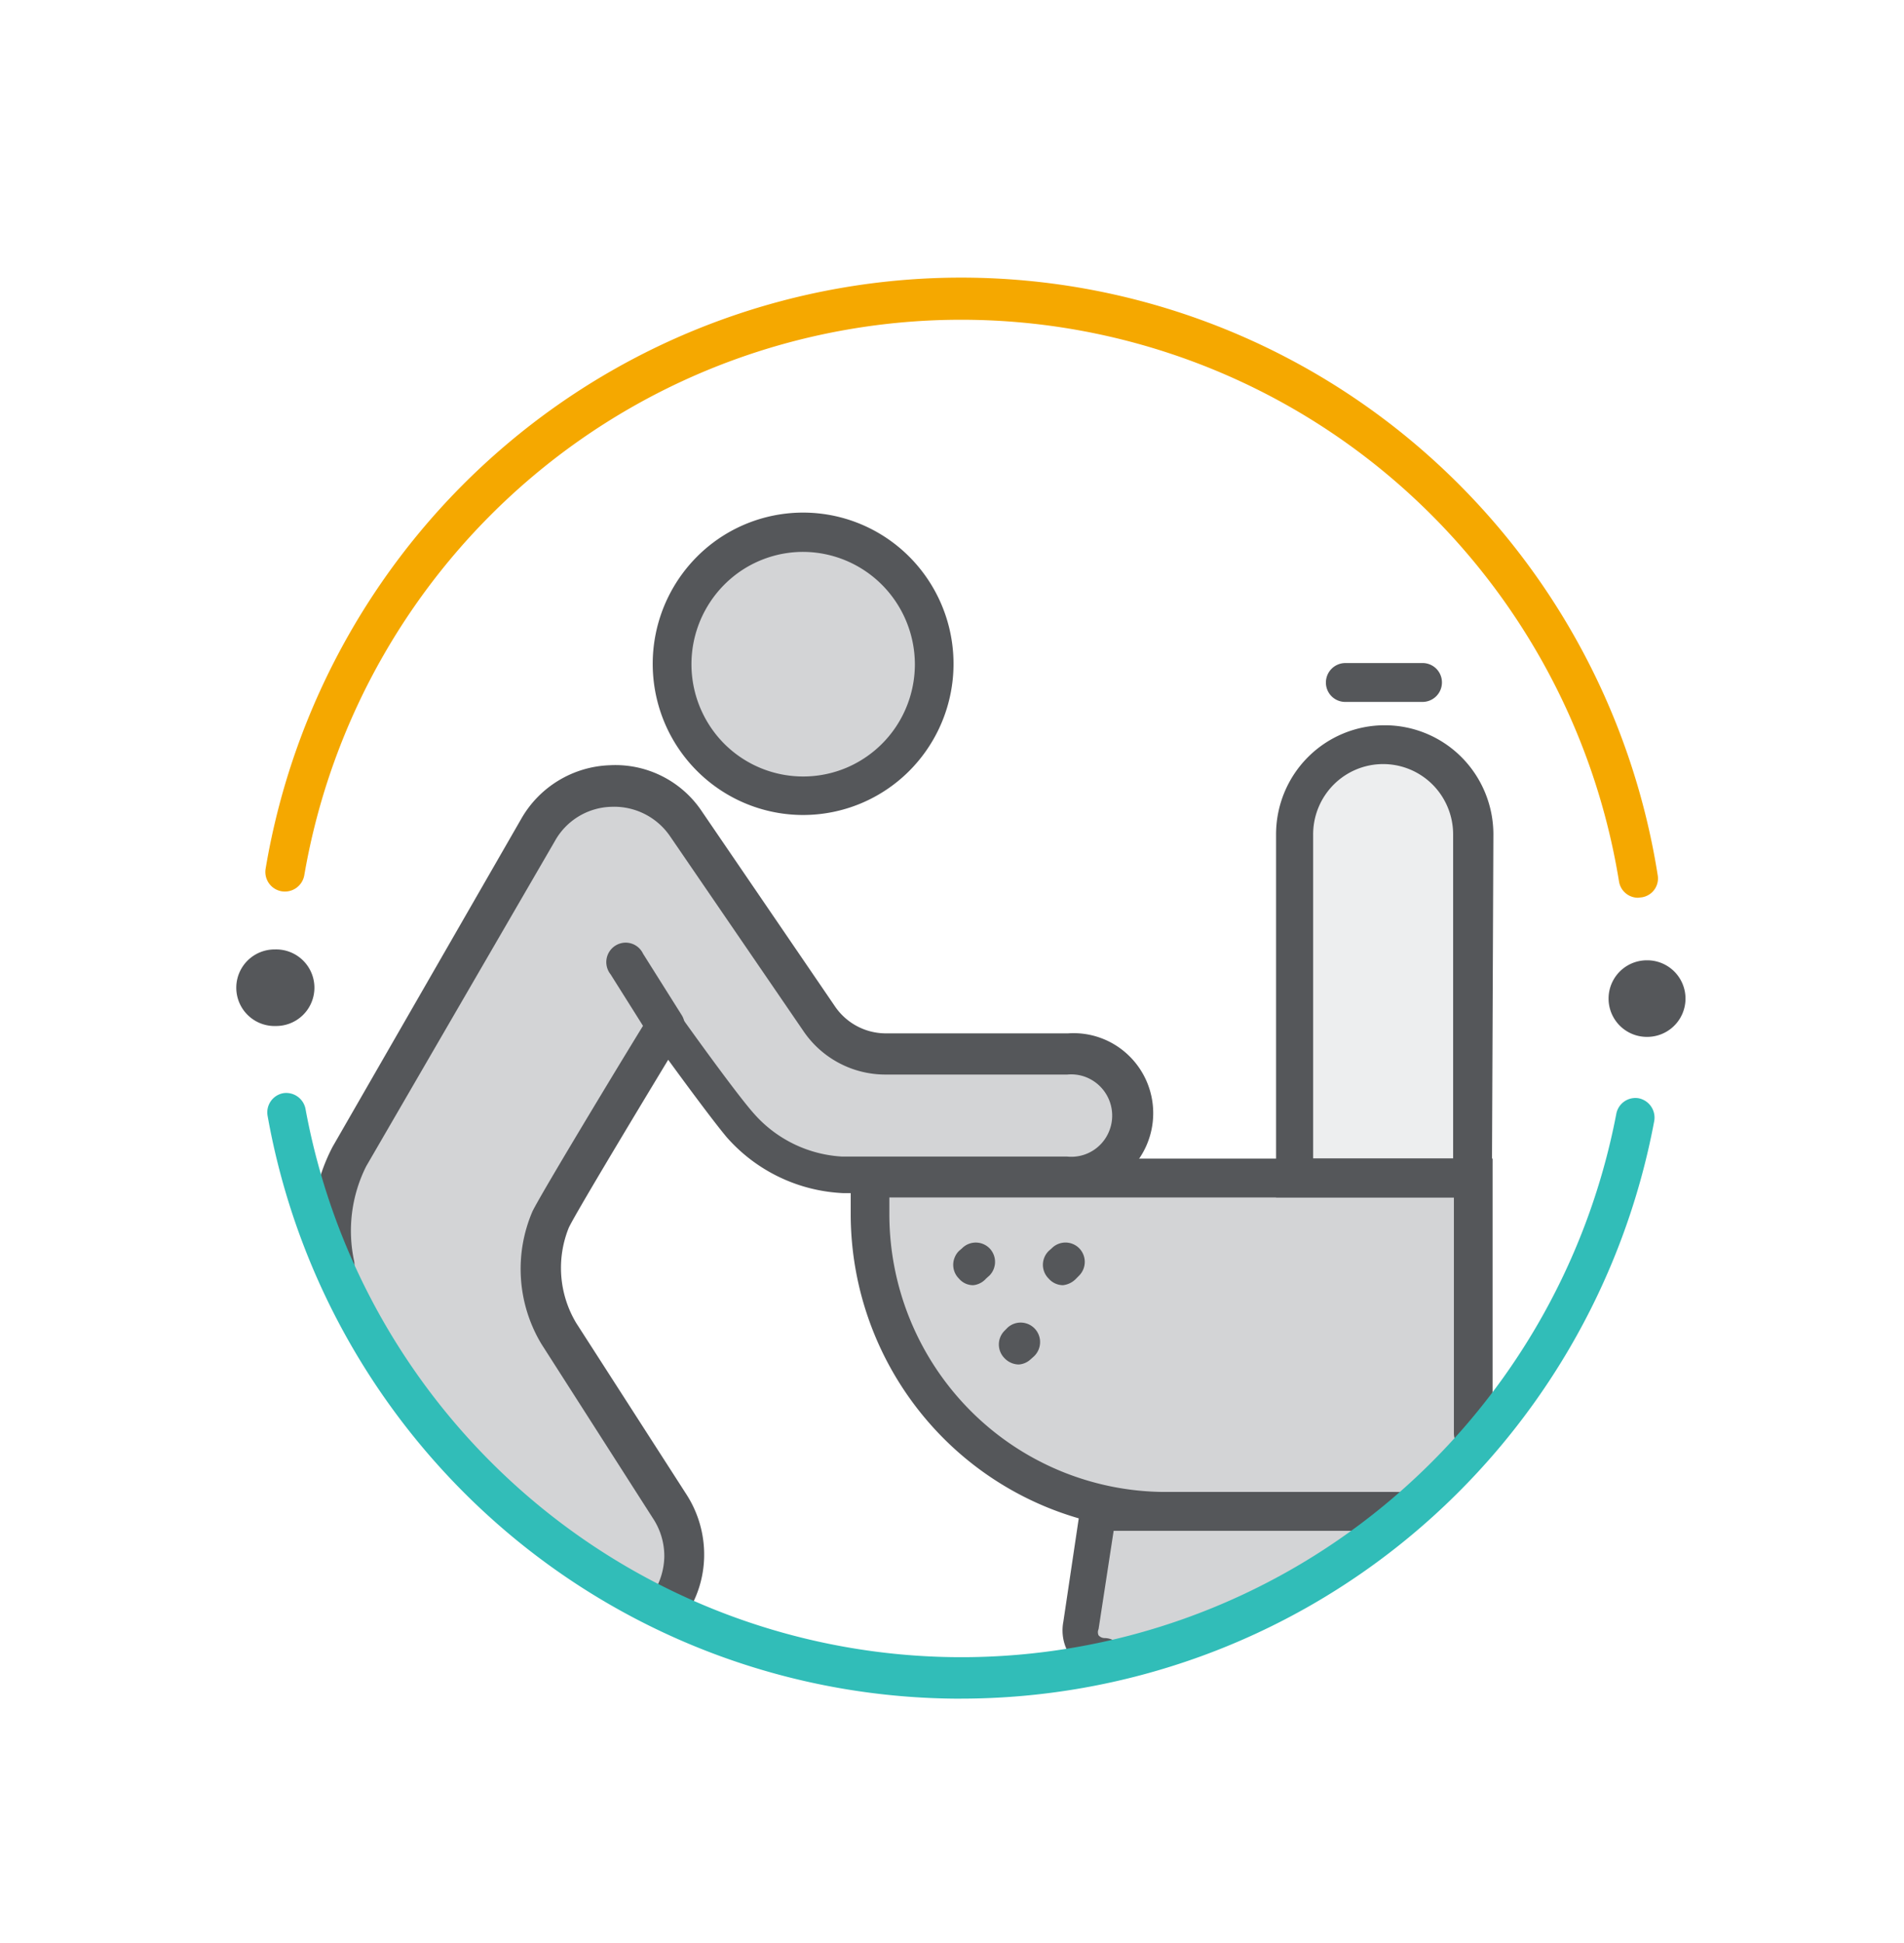 <svg width="50" height="51" fill="none" xmlns="http://www.w3.org/2000/svg"><path opacity=".4" d="M36.698 39.701H28.96l-.477 2.999a.726.726 0 00.71.826c2.768-.66 5.34-1.97 7.505-3.825zm2.031-2.061v-6.69H22.888v.948a7.831 7.831 0 002.282 5.518 7.76 7.76 0 005.496 2.285h6.093l1.97-2.06z" fill="#92959A"/><path opacity=".4" d="M38.729 30.95h-4.692v-9.018c0-.625.248-1.224.687-1.666a2.34 2.34 0 011.659-.69 2.324 2.324 0 011.662.687 2.346 2.346 0 01.684 1.67v9.016z" fill="#D3D5D7"/><path opacity=".4" d="M21.09 20.892a3.45 3.45 0 003.443-3.458 3.45 3.45 0 00-3.443-3.458 3.45 3.45 0 00-3.442 3.458 3.45 3.45 0 003.442 3.458zm-3.492 21.176a2.39 2.39 0 00.355-1.194c.01-.48-.124-.954-.386-1.356l-2.914-4.52a3.345 3.345 0 01-.203-2.978c.244-.51 3.046-5.1 3.046-5.1s1.452 2.04 1.96 2.622a3.841 3.841 0 002.69 1.285h5.91a1.578 1.578 0 001.578-.948 1.598 1.598 0 00-.376-1.808 1.584 1.584 0 00-1.201-.416h-4.803a2.104 2.104 0 01-1.747-.928l-3.493-5.1a2.299 2.299 0 00-1.982-.999 2.286 2.286 0 00-1.897 1.151l-4.996 8.579a4.26 4.26 0 00-.345 2.876 18.146 18.146 0 008.804 8.834z" fill="#92959A"/><path d="M17.587 42.578a.498.498 0 01-.426-.775 1.84 1.84 0 00.284-.939 1.8 1.8 0 00-.304-1.02l-2.925-4.57a3.827 3.827 0 01-.233-3.478c.253-.52 2.772-4.672 3.046-5.1l.396-.663.447.632s1.452 2.04 1.94 2.58a3.333 3.333 0 002.304 1.113h5.91a1.07 1.07 0 001.089-.639 1.085 1.085 0 00-.646-1.464 1.072 1.072 0 00-.443-.05h-4.772a2.601 2.601 0 01-2.163-1.152l-3.493-5.1a1.779 1.779 0 00-1.544-.776 1.75 1.75 0 00-1.482.898l-4.956 8.538a3.78 3.78 0 00-.314 2.499.522.522 0 01-.417.591.506.506 0 01-.589-.408 4.762 4.762 0 01.437-3.192l4.955-8.61a2.789 2.789 0 012.325-1.407 2.732 2.732 0 012.427 1.224l3.483 5.1a1.619 1.619 0 001.33.714h4.793a2.082 2.082 0 011.573.56 2.101 2.101 0 01.665 1.536 2.11 2.11 0 01-.665 1.537 2.092 2.092 0 01-1.573.56h-5.91a4.332 4.332 0 01-3.046-1.46c-.335-.397-1.066-1.386-1.543-2.04-1.087 1.796-2.458 4.081-2.61 4.407a2.816 2.816 0 00.193 2.5l2.894 4.498c.316.488.479 1.06.467 1.642a2.844 2.844 0 01-.436 1.459.518.518 0 01-.468.255zm3.503-21.186a3.938 3.938 0 01-2.195-.67 3.965 3.965 0 01-1.455-1.782 3.985 3.985 0 01.861-4.326 3.934 3.934 0 014.308-.854 3.954 3.954 0 011.77 1.467 3.981 3.981 0 01-.499 5.006 3.941 3.941 0 01-2.79 1.159zm0-6.906c-.58 0-1.147.173-1.63.497a2.96 2.96 0 00-.445 4.535 2.93 2.93 0 003.199.64 2.938 2.938 0 001.317-1.086 2.958 2.958 0 00.494-1.638 2.965 2.965 0 00-.862-2.082 2.938 2.938 0 00-2.072-.866z" fill="#55575A"/><path d="M17.486 27.43a.526.526 0 01-.437-.244l-1.015-1.612a.512.512 0 01.323-.826.505.505 0 01.53.285l1.015 1.612a.51.51 0 01-.163.704.506.506 0 01-.253.081zm19.222 12.75h-6.093a8.267 8.267 0 01-5.848-2.437 8.343 8.343 0 01-2.427-5.876V30.41h16.856v7.211a.511.511 0 01-.508.51.517.517 0 01-.508-.51V31.43H23.355v.438a7.31 7.31 0 002.127 5.157 7.244 7.244 0 005.133 2.136h6.093a.506.506 0 01.508.51.511.511 0 01-.508.51z" fill="#55575A"/><path d="M29.123 44.016a1.235 1.235 0 01-1.179-.907 1.208 1.208 0 01-.02-.541l.508-3.407h8.124a.507.507 0 01.508.51.511.511 0 01-.508.51h-7.311l-.396 2.58a.195.195 0 000 .163.212.212 0 00.152.072.507.507 0 01.508.51.511.511 0 01-.386.51zm10.052-12.587H33.51v-9.527c0-.76.3-1.49.836-2.027a2.847 2.847 0 014.035 0c.535.538.836 1.267.836 2.027l-.04 9.527zm-4.69-1.02h3.675v-8.507c0-.49-.194-.96-.538-1.306a1.834 1.834 0 00-2.6 0 1.85 1.85 0 00-.538 1.306v8.507zm2.873-11.985h-2.03a.507.507 0 01-.509-.51.511.511 0 01.508-.51h2.03a.507.507 0 01.509.51.511.511 0 01-.508.51zm-9.444 15.31a.505.505 0 01-.375-.173.508.508 0 01-.112-.559.508.508 0 01.112-.166l.08-.071a.508.508 0 01.722 0 .511.511 0 010 .714l-.081.082a.557.557 0 01-.346.173zm-1.157 2.081a.525.525 0 01-.376-.163.511.511 0 010-.724l.081-.082a.51.51 0 01.85.411.513.513 0 01-.17.354l-.08.071a.507.507 0 01-.305.133zm-1.198-2.081a.486.486 0 01-.376-.173.508.508 0 01-.111-.559.508.508 0 01.11-.166l.082-.071a.508.508 0 01.721 0 .511.511 0 010 .714l-.091.082a.517.517 0 01-.335.173z" fill="#55575A"/><path d="M43.024 23.564a.506.506 0 01-.508-.428 17.604 17.604 0 00-5.91-10.533 17.46 17.46 0 00-11.284-4.21A17.458 17.458 0 0014 12.495a17.603 17.603 0 00-6.009 10.477.518.518 0 01-.594.423.515.515 0 01-.421-.597c.73-4.351 2.977-8.3 6.339-11.142a18.471 18.471 0 0112.012-4.369 18.47 18.47 0 0111.971 4.483 18.627 18.627 0 016.234 11.202.501.501 0 01-.417.581l-.091.01z" fill="#F5A800"/><path d="M25.244 44.587a18.442 18.442 0 01-11.877-4.325 18.593 18.593 0 01-6.34-10.975.512.512 0 01.406-.592.516.516 0 01.589.408 17.612 17.612 0 005.995 10.304 17.47 17.47 0 0011.162 4.091 17.46 17.46 0 0011.192-4.005 17.61 17.61 0 006.074-10.257.51.51 0 01.59-.408.518.518 0 01.405.602 18.632 18.632 0 01-6.38 10.87 18.48 18.48 0 01-11.816 4.286z" fill="#31BDB8"/><path d="M43.257 27.216a1.005 1.005 0 100-2.01h-.01a1.005 1.005 0 100 2.01h.01zM7.22 26.93a1.005 1.005 0 100-2.009h-.01a1.005 1.005 0 100 2.01h.01z" fill="#55575A"/></svg>